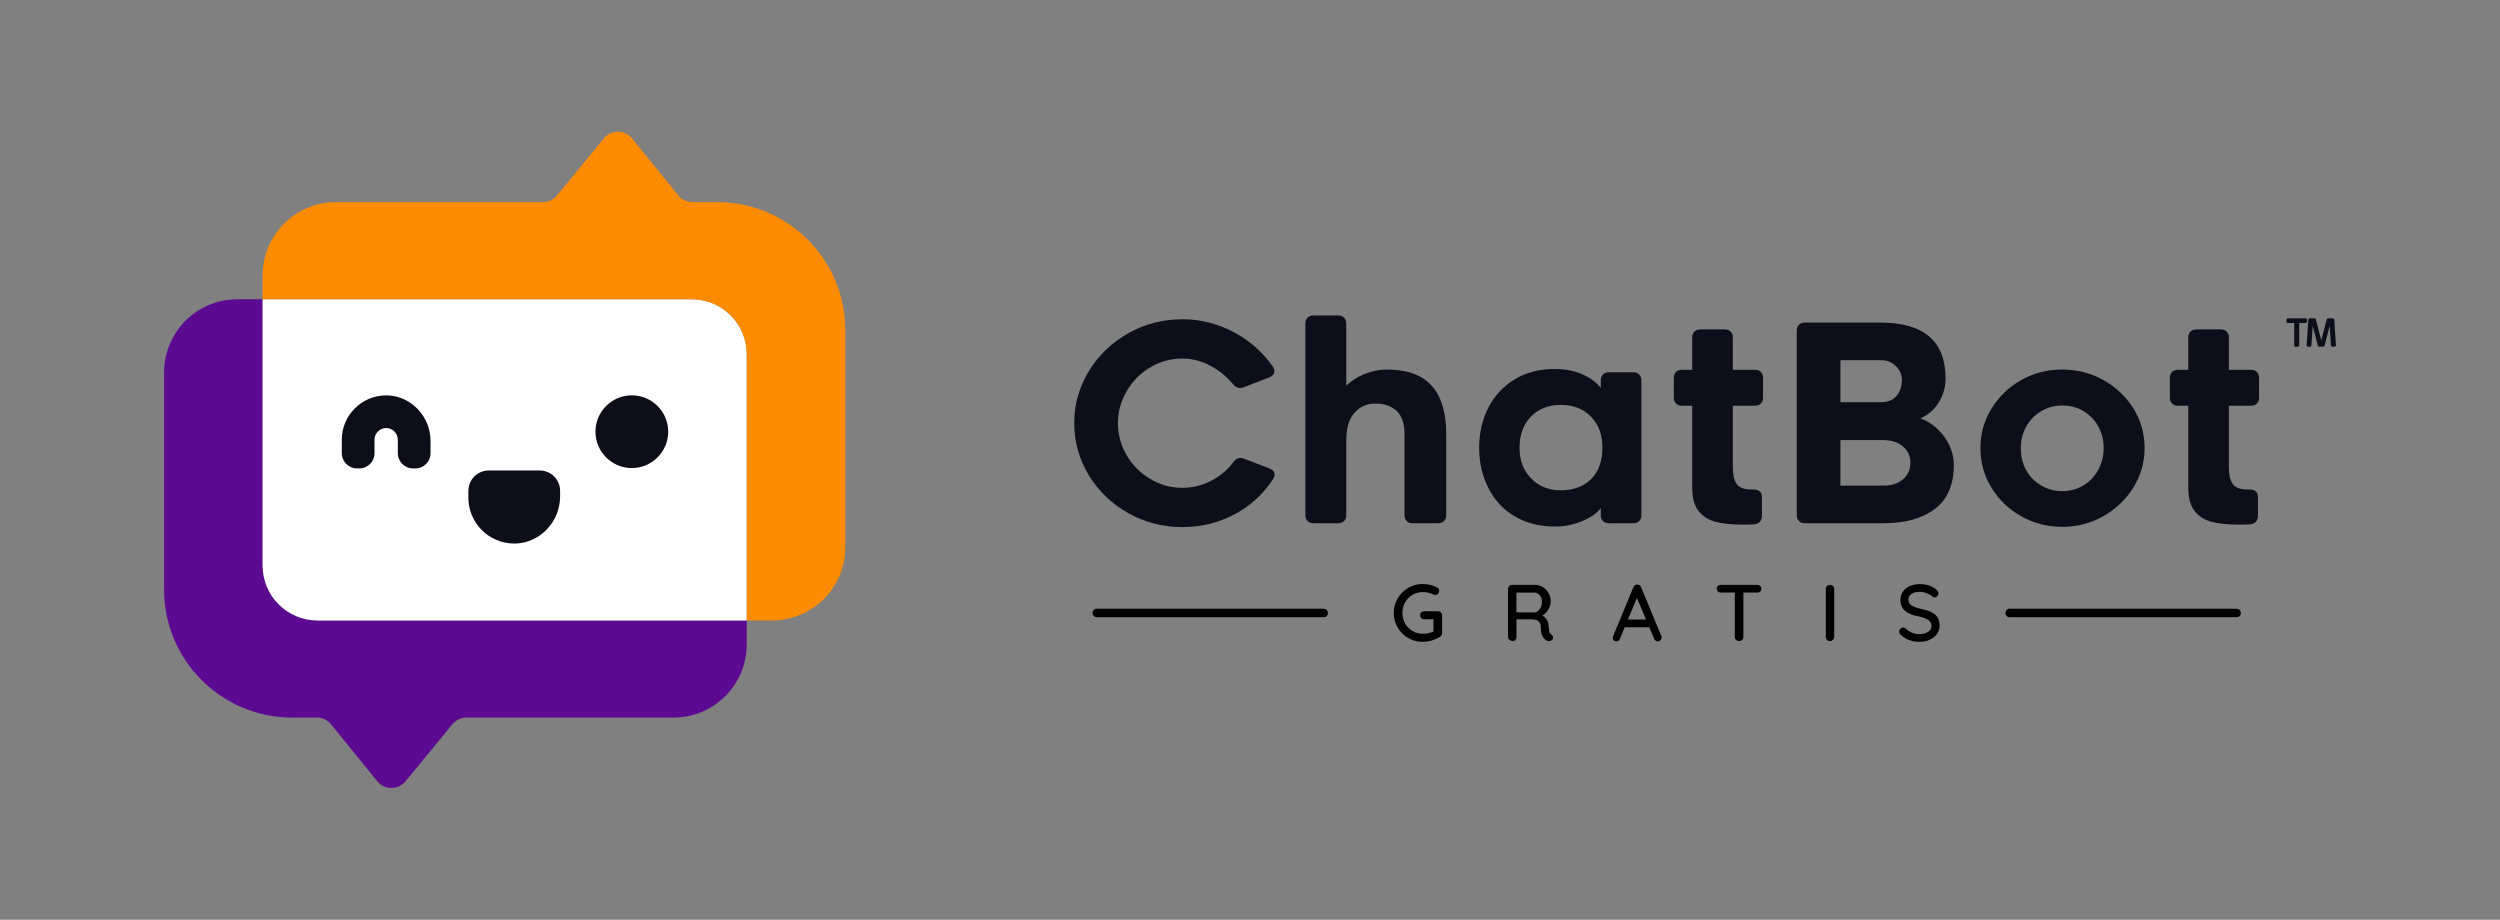 <?xml version="1.0" encoding="UTF-8"?><svg id="a" xmlns="http://www.w3.org/2000/svg" viewBox="0 0 1366 502.55"><rect x="0" y="0" width="1366" height="502.55" fill="#808080" stroke="none"/><defs><style>.b{fill:#fff;}.c{fill:#0d0e19;}.d{fill:#5c0a92;}.e{fill:#ff8b00;}</style></defs><g><g><path class="d" d="M408.02,339.01v13.08c0,22.09-17.91,40-40,40h-113.11c-2.99,0-5.83,1.34-7.73,3.65l-25.57,31.14c-4.01,4.89-11.5,4.87-15.49-.04l-25.23-31.06c-1.89-2.34-4.75-3.69-7.76-3.69h-13.48c-38.66,0-70-31.34-70-70v-118.56c0-22.09,17.91-40,40-40h13.86v145.48c0,16.57,13.43,30,30,30h234.51Z"/><path class="b" d="M408.02,193.53v145.48H173.51c-16.57,0-30-13.43-30-30V163.53h234.51c16.57,0,30,13.43,30,30Z"/><path class="e" d="M461.88,180.45v118.56c0,22.09-17.91,40-40,40h-13.86V193.53c0-16.57-13.43-30-30-30H143.51v-13.08c0-22.09,17.91-40,40-40h113.11c2.99,0,5.83-1.34,7.73-3.65l25.57-31.14c4.01-4.89,11.5-4.87,15.49,.04l25.23,31.06c1.9,2.34,4.75,3.69,7.76,3.69h13.48c38.66,0,70,31.34,70,70Z"/></g><g><path class="c" d="M280.98,297c-13.82,0-25.07-11.25-25.07-25.08v-3.71c0-6.14,4.99-11.13,11.13-11.13h27.87c6.14,0,11.13,4.99,11.13,11.13v3.02c0,13.76-10.86,25.32-24.22,25.76-.29,0-.57,.01-.85,.01Z"/><path class="c" d="M345.23,255.75c-10.96,0-19.87-8.91-19.87-19.87s8.91-19.87,19.87-19.87,19.87,8.91,19.87,19.87-8.91,19.87-19.87,19.87Z"/><path class="c" d="M225.68,255.95c-4.58,0-8.31-3.73-8.31-8.31v-7.26c0-3.09-2.12-5.76-5.05-6.36-.44-.09-.88-.13-1.32-.13-3.51,0-6.37,2.86-6.37,6.38v7.37c0,4.58-3.73,8.31-8.31,8.31h-1.25c-4.58,0-8.31-3.73-8.31-8.31v-7.37c0-13.37,10.88-24.24,24.24-24.24,.3,0,.6,0,.9,.02,12.87,.46,23.34,11.62,23.34,24.86v6.74c0,4.58-3.73,8.31-8.31,8.31h-1.25Z"/></g></g><g><path class="c" d="M677.71,250.2c.7,0,1.4,.15,2.1,.45l13.65,5.25c2,.8,3,1.95,3,3.45,0,.8-.3,1.65-.9,2.55-5.5,8.3-12.6,14.73-21.3,19.28-8.7,4.55-18.1,6.82-28.2,6.82-10.6,0-20.43-2.52-29.48-7.57-9.05-5.05-16.27-11.97-21.67-20.78-5.3-8.8-7.95-18.3-7.95-28.5s2.65-19.52,7.95-28.28c5.3-8.75,12.5-15.67,21.6-20.77,9-5.1,18.85-7.65,29.55-7.65,9.8,0,19.07,2.3,27.82,6.9,8.75,4.6,15.92,10.9,21.53,18.9,.6,.9,.9,1.75,.9,2.55,0,1.5-.95,2.65-2.85,3.45l-13.65,5.25c-.7,.3-1.45,.45-2.25,.45-1.5,0-2.8-.7-3.9-2.1-3.6-4.3-7.83-7.7-12.67-10.2-4.85-2.5-9.83-3.75-14.92-3.75-6.3,0-12.15,1.6-17.55,4.8-5.4,3.2-9.7,7.55-12.9,13.05-3.2,5.5-4.8,11.3-4.8,17.4s1.57,12.03,4.72,17.47c3.15,5.45,7.42,9.78,12.83,12.98,5.4,3.3,11.3,4.95,17.7,4.95,5.3,0,10.42-1.22,15.38-3.68,4.95-2.45,9.07-5.87,12.38-10.27,1.2-1.6,2.5-2.4,3.9-2.4Z"/><path class="c" d="M782.34,210.83c5.25,5.95,7.88,14.73,7.88,26.33v44.25c0,1.4-.4,2.5-1.2,3.3s-1.9,1.2-3.3,1.2h-13.8c-1.4,0-2.5-.4-3.3-1.2-.8-.8-1.2-1.9-1.2-3.3v-44.25c0-5.7-1.43-9.9-4.28-12.6-2.85-2.7-6.78-4.05-11.78-4.05-4.6,0-8.43,1.75-11.47,5.25-3.05,3.5-4.48,9-4.28,16.5v39.15c0,1.4-.4,2.5-1.2,3.3s-1.9,1.2-3.3,1.2h-13.35c-1.4,0-2.5-.4-3.3-1.2-.8-.8-1.2-1.9-1.2-3.3v-104.55c0-1.4,.4-2.5,1.2-3.3,.8-.8,1.9-1.2,3.3-1.2h13.35c1.4,0,2.5,.4,3.3,1.2,.8,.8,1.2,1.9,1.2,3.3v33.9c2.7-2.7,6.08-4.85,10.12-6.45,4.05-1.6,8.03-2.4,11.93-2.4,11.2,0,19.42,2.98,24.67,8.92Z"/><path class="c" d="M875.86,284.7c-.8-.8-1.2-1.9-1.2-3.3v-3.75c-2,2.7-5.35,5.05-10.05,7.05-4.7,2-9.7,3-15,3-8.4,0-15.75-1.88-22.05-5.62s-11.1-8.97-14.4-15.67c-3.3-6.5-4.95-13.75-4.95-21.75s1.67-15.4,5.02-21.9c3.35-6.5,8.12-11.65,14.33-15.45,6.2-3.8,13.55-5.7,22.05-5.7,5.5,0,10.45,.95,14.85,2.85,4.4,1.9,7.8,4.4,10.2,7.5v-4.05c0-1.4,.4-2.5,1.2-3.3,.8-.8,1.9-1.2,3.3-1.2h13.2c1.4,0,2.5,.4,3.3,1.2,.8,.8,1.2,1.9,1.2,3.3v73.5c0,1.4-.4,2.5-1.2,3.3s-1.9,1.2-3.3,1.2h-13.2c-1.4,0-2.5-.4-3.3-1.2Zm-6.52-57c-4.15-4.3-9.63-6.45-16.42-6.45s-12.4,2.15-16.5,6.45c-4.1,4.3-6.15,9.95-6.15,16.95s2.1,12.38,6.3,16.72c4.2,4.35,9.65,6.53,16.35,6.53s12.52-2.07,16.57-6.22c4.05-4.15,6.08-9.83,6.08-17.03s-2.08-12.65-6.22-16.95Z"/><path class="c" d="M946.81,255.15c0,4.1,.68,7.18,2.03,9.22,1.35,2.05,4.07,3.08,8.17,3.08h1.05c3.1,0,4.65,1.45,4.65,4.35v9.9c0,1.4-.38,2.53-1.12,3.38s-1.83,1.32-3.22,1.42c-1.3,.1-3.2,.15-5.7,.15-6.7,0-11.95-.55-15.75-1.65-3.8-1.1-6.8-3.1-9-6-2.2-2.9-3.3-7.2-3.3-12.9v-44.4h-5.55c-1.4,0-2.5-.4-3.3-1.2-.8-.8-1.2-1.9-1.2-3.3v-10.65c0-1.4,.4-2.5,1.2-3.3,.8-.8,1.9-1.2,3.3-1.2h5.55v-17.55c0-1.4,.4-2.5,1.2-3.3,.8-.8,1.9-1.2,3.3-1.2h13.2c1.4,0,2.5,.4,3.3,1.2,.8,.8,1.2,1.9,1.2,3.3v17.55h12c1.4,0,2.5,.4,3.3,1.2,.8,.8,1.2,1.9,1.2,3.3v10.65c0,1.4-.4,2.5-1.2,3.3s-1.9,1.2-3.3,1.2h-12v33.45Z"/><path class="c" d="M1059.23,220.05c-2.55,4-5.88,6.85-9.98,8.55,5.1,1.8,9.42,5.1,12.98,9.9,3.55,4.8,5.32,10,5.32,15.6,0,10.8-3.45,18.8-10.35,24-6.9,5.2-16.25,7.8-28.05,7.8h-42.9c-1.4,0-2.5-.4-3.3-1.2-.8-.8-1.2-1.9-1.2-3.3v-100.65c0-1.4,.4-2.5,1.2-3.3s1.9-1.2,3.3-1.2h41.1c23.8,0,35.7,10.15,35.7,30.45,0,4.9-1.27,9.35-3.82,13.35Zm-31.43-.3c3.7,0,6.53-1.15,8.48-3.45,1.95-2.3,2.92-5.2,2.92-8.7,0-2.9-1.1-5.42-3.3-7.58-2.2-2.15-4.85-3.22-7.95-3.22h-22.35v22.95h22.2Zm1.35,45.6c4.5,0,8.07-1.17,10.72-3.53,2.65-2.35,3.98-5.33,3.98-8.92s-1.35-6.57-4.05-8.92c-2.7-2.35-6.4-3.53-11.1-3.53h-23.1v24.9h23.55Z"/><path class="c" d="M1104.38,282.08c-6.85-3.85-12.28-9.08-16.27-15.67-4-6.5-6-13.7-6-21.6s2-14.85,6-21.45c4-6.6,9.45-11.85,16.35-15.75,6.8-3.8,14.25-5.7,22.35-5.7s15.6,1.93,22.5,5.78c6.9,3.85,12.4,9.07,16.5,15.67,4,6.5,6,13.65,6,21.45s-2.03,14.85-6.08,21.45c-4.05,6.6-9.53,11.85-16.42,15.75-6.9,3.9-14.4,5.85-22.5,5.85s-15.58-1.93-22.43-5.78Zm11.03-57.45c-3.5,2.05-6.25,4.83-8.25,8.33-2,3.7-3,7.65-3,11.85,0,4.5,.97,8.53,2.92,12.07,1.95,3.55,4.67,6.33,8.17,8.33,3.5,2.1,7.35,3.15,11.55,3.15s8.02-1.02,11.47-3.08c3.45-2.05,6.17-4.88,8.17-8.47,2-3.7,3-7.7,3-12s-.97-8.22-2.92-11.78c-1.95-3.55-4.68-6.38-8.17-8.47-3.5-2-7.35-3-11.55-3s-7.9,1.03-11.4,3.07Z"/><path class="c" d="M1217.85,255.15c0,4.1,.68,7.18,2.03,9.22,1.35,2.05,4.07,3.08,8.17,3.08h1.05c3.1,0,4.65,1.45,4.65,4.35v9.9c0,1.4-.38,2.53-1.12,3.38s-1.83,1.32-3.22,1.42c-1.3,.1-3.2,.15-5.7,.15-6.7,0-11.95-.55-15.75-1.65-3.8-1.1-6.8-3.1-9-6-2.2-2.9-3.3-7.2-3.3-12.9v-44.4h-5.55c-1.4,0-2.5-.4-3.3-1.2-.8-.8-1.2-1.9-1.2-3.3v-10.65c0-1.4,.4-2.5,1.2-3.3,.8-.8,1.9-1.2,3.3-1.2h5.55v-17.55c0-1.4,.4-2.5,1.2-3.3,.8-.8,1.9-1.2,3.3-1.2h13.2c1.4,0,2.5,.4,3.3,1.2,.8,.8,1.2,1.9,1.2,3.3v17.55h12c1.4,0,2.5,.4,3.3,1.2,.8,.8,1.2,1.9,1.2,3.3v10.65c0,1.4-.4,2.5-1.2,3.3s-1.9,1.2-3.3,1.2h-12v33.45Z"/></g><path class="c" d="M1250.23,173.93h9.41c.6,0,.9,.29,.9,.86v.82c0,.59-.3,.88-.9,.88h-3.34v12.11c0,.57-.29,.86-.88,.86h-.98c-.59,0-.88-.29-.88-.86v-12.11h-3.34c-.6,0-.9-.29-.9-.88v-.82c0-.57,.3-.86,.9-.86Zm11.91,0h2.37c.48,0,.77,.19,.87,.57l2.97,11.46,2.97-11.44c.1-.4,.39-.6,.87-.6h2.37c.56,0,.85,.28,.89,.84l.9,13.85c0,.54-.29,.82-.86,.82h-.97c-.56,0-.86-.28-.91-.84l-.68-10.54-2.78,10.77c-.1,.41-.39,.61-.86,.61h-1.97c-.47,0-.76-.19-.86-.58l-2.8-10.81-.7,10.55c-.04,.56-.32,.84-.86,.84h-.89c-.57,0-.86-.27-.86-.82l.9-13.85c.04-.56,.34-.84,.89-.84Z"/><g><path d="M777.47,350.7c-2.22,0-4.29-.4-6.22-1.21-1.93-.8-3.62-1.93-5.06-3.38s-2.58-3.12-3.4-5.02c-.82-1.9-1.23-3.96-1.23-6.18s.41-4.28,1.23-6.18,1.95-3.57,3.4-5.02,3.13-2.57,5.06-3.38c1.93-.8,4-1.21,6.22-1.21,1.43,0,2.82,.16,4.16,.48s2.56,.79,3.64,1.4c.38,.21,.66,.48,.83,.81,.17,.34,.26,.67,.26,.99,0,.61-.2,1.15-.59,1.6-.39,.45-.88,.68-1.47,.68-.21,0-.42-.03-.64-.09s-.42-.13-.59-.22c-.82-.41-1.69-.72-2.63-.94-.93-.22-1.93-.33-2.98-.33-2.1,0-4,.5-5.7,1.51-1.69,1.01-3.03,2.38-4.01,4.1-.98,1.72-1.47,3.65-1.47,5.78s.49,4.03,1.47,5.76c.98,1.74,2.32,3.11,4.01,4.12,1.69,1.01,3.59,1.51,5.7,1.51,1.02,0,2.1-.12,3.24-.37,1.14-.25,2.1-.58,2.89-.99l-.35,1.18v-8.33l.7,.61h-5.74c-.64,0-1.18-.2-1.6-.61-.42-.41-.64-.93-.64-1.58s.21-1.17,.64-1.58c.42-.41,.96-.61,1.6-.61h7.58c.61,0,1.13,.21,1.56,.64,.42,.42,.64,.96,.64,1.6v9.73c0,.47-.12,.86-.35,1.18-.23,.32-.5,.58-.79,.79-1.32,.82-2.77,1.48-4.36,1.97-1.59,.5-3.26,.75-5.02,.75Z"/><path d="M826.6,350.26c-.7,0-1.31-.21-1.84-.64-.53-.42-.79-.96-.79-1.6v-26.21c0-.64,.22-1.18,.66-1.6,.44-.42,.96-.64,1.58-.64h12.36c1.58,0,3.02,.39,4.34,1.16,1.31,.77,2.37,1.84,3.18,3.2,.8,1.36,1.21,2.92,1.21,4.67,0,1.17-.23,2.29-.7,3.35-.47,1.07-1.1,2.01-1.88,2.83-.79,.82-1.68,1.43-2.67,1.84l-.48-.83c.91,.32,1.69,.78,2.37,1.38,.67,.6,1.21,1.3,1.6,2.1s.61,1.72,.64,2.74c.09,.91,.17,1.66,.24,2.26,.07,.6,.18,1.09,.33,1.47s.41,.67,.79,.88c.53,.29,.85,.73,.99,1.31,.13,.58,0,1.11-.37,1.58-.26,.35-.59,.58-.99,.68-.39,.1-.8,.12-1.21,.04-.41-.07-.76-.18-1.05-.33-.47-.29-.94-.71-1.42-1.25-.48-.54-.87-1.29-1.16-2.26-.29-.96-.44-2.24-.44-3.81,0-.73-.12-1.36-.35-1.88-.23-.53-.56-.96-.96-1.29s-.89-.58-1.45-.75-1.17-.24-1.84-.24h-9.29l.61-.88v10.47c0,.64-.17,1.18-.53,1.6-.35,.42-.83,.64-1.45,.64Zm1.4-15.65h10.47c.67-.03,1.32-.3,1.95-.81,.63-.51,1.14-1.21,1.53-2.08,.39-.88,.59-1.87,.59-2.98,0-1.4-.42-2.58-1.25-3.53-.83-.95-1.82-1.42-2.96-1.42h-10.25l.48-1.14v12.89l-.57-.92Z"/><path d="M895.01,325.28l-9.86,23.67c-.17,.47-.44,.83-.79,1.1-.35,.26-.75,.39-1.18,.39-.64,0-1.13-.18-1.45-.55-.32-.37-.5-.83-.53-1.38,0-.2,.04-.44,.13-.7l11.13-26.91c.2-.5,.5-.88,.9-1.14,.39-.26,.83-.38,1.29-.35,.44,0,.85,.13,1.23,.39,.38,.26,.66,.63,.83,1.1l11,26.52c.12,.29,.17,.58,.17,.88,0,.64-.21,1.16-.64,1.56s-.9,.59-1.42,.59c-.44,0-.84-.14-1.21-.42-.37-.28-.64-.64-.81-1.07l-9.95-23.54,1.14-.13Zm-8.11,17.44l1.97-4.21h12.4l.75,4.21h-15.12Z"/><path d="M940.28,323.79c-.61,0-1.14-.2-1.58-.59-.44-.39-.66-.91-.66-1.56s.22-1.11,.66-1.49c.44-.38,.96-.57,1.58-.57h19.94c.61,0,1.13,.2,1.56,.59,.42,.39,.64,.9,.64,1.51,0,.64-.21,1.15-.64,1.53-.42,.38-.94,.57-1.56,.57h-19.94Zm9.95,26.47c-.7,0-1.26-.21-1.69-.64-.42-.42-.64-.96-.64-1.6v-26.25h4.69v26.25c0,.64-.23,1.18-.68,1.6-.45,.42-1.02,.64-1.69,.64Z"/><path d="M1002.21,348.02c-.03,.64-.27,1.18-.72,1.6-.45,.42-.99,.64-1.6,.64-.67,0-1.22-.21-1.64-.64-.42-.42-.64-.96-.64-1.6v-26.21c0-.64,.22-1.18,.66-1.6,.44-.42,1.01-.64,1.71-.64,.58,0,1.1,.21,1.56,.64,.45,.42,.68,.96,.68,1.6v26.21Z"/><path d="M723.34,332.62c.64,.03,1.18,.27,1.6,.72,.42,.45,.64,.99,.64,1.6,0,.67-.21,1.22-.64,1.64-.42,.42-.96,.64-1.6,.64h-124.14c-.64,0-1.18-.22-1.6-.66-.42-.44-.64-1.01-.64-1.71,0-.58,.21-1.1,.64-1.56,.42-.45,.96-.68,1.6-.68h124.14Z"/><path d="M1222.16,332.62c.64,.03,1.18,.27,1.6,.72,.42,.45,.64,.99,.64,1.6,0,.67-.21,1.22-.64,1.64-.42,.42-.96,.64-1.6,.64h-124.14c-.64,0-1.18-.22-1.6-.66-.42-.44-.64-1.01-.64-1.71,0-.58,.21-1.1,.64-1.56,.42-.45,.96-.68,1.6-.68h124.14Z"/><path d="M1048.97,350.7c-2.1,0-3.97-.29-5.61-.88-1.64-.58-3.2-1.55-4.69-2.89-.32-.23-.56-.52-.72-.85-.16-.34-.24-.68-.24-1.03,0-.55,.2-1.05,.61-1.49,.41-.44,.92-.66,1.53-.66,.47,0,.91,.16,1.32,.48,1.11,1.02,2.27,1.8,3.48,2.32,1.21,.53,2.64,.79,4.27,.79,1.17,0,2.24-.19,3.22-.57,.98-.38,1.76-.89,2.34-1.53,.58-.64,.88-1.39,.88-2.24,0-1.05-.3-1.92-.9-2.61-.6-.69-1.46-1.26-2.59-1.71s-2.48-.84-4.05-1.16c-1.46-.26-2.77-.63-3.92-1.1-1.16-.47-2.14-1.06-2.96-1.78-.82-.72-1.45-1.57-1.88-2.56-.44-.99-.66-2.15-.66-3.46,0-1.78,.47-3.32,1.4-4.6,.94-1.29,2.21-2.28,3.81-2.98,1.61-.7,3.42-1.05,5.43-1.05,1.84,0,3.56,.29,5.17,.85,1.61,.57,2.91,1.34,3.9,2.3,.7,.61,1.05,1.27,1.05,1.97,0,.53-.21,1.02-.64,1.47-.42,.45-.91,.68-1.47,.68-.41,0-.76-.12-1.05-.35-.47-.5-1.1-.94-1.88-1.34s-1.63-.72-2.52-.99c-.89-.26-1.75-.39-2.56-.39-1.32,0-2.44,.18-3.38,.55-.94,.37-1.65,.86-2.15,1.49-.5,.63-.75,1.37-.75,2.21,0,.99,.29,1.81,.85,2.45,.57,.64,1.37,1.16,2.39,1.56s2.19,.75,3.51,1.07c1.61,.35,3.05,.75,4.32,1.18,1.27,.44,2.34,1,3.22,1.69,.88,.69,1.55,1.54,2.02,2.56,.47,1.02,.7,2.29,.7,3.81,0,1.75-.5,3.29-1.49,4.6-.99,1.32-2.3,2.34-3.92,3.07-1.62,.73-3.43,1.1-5.41,1.1Z"/></g></svg>